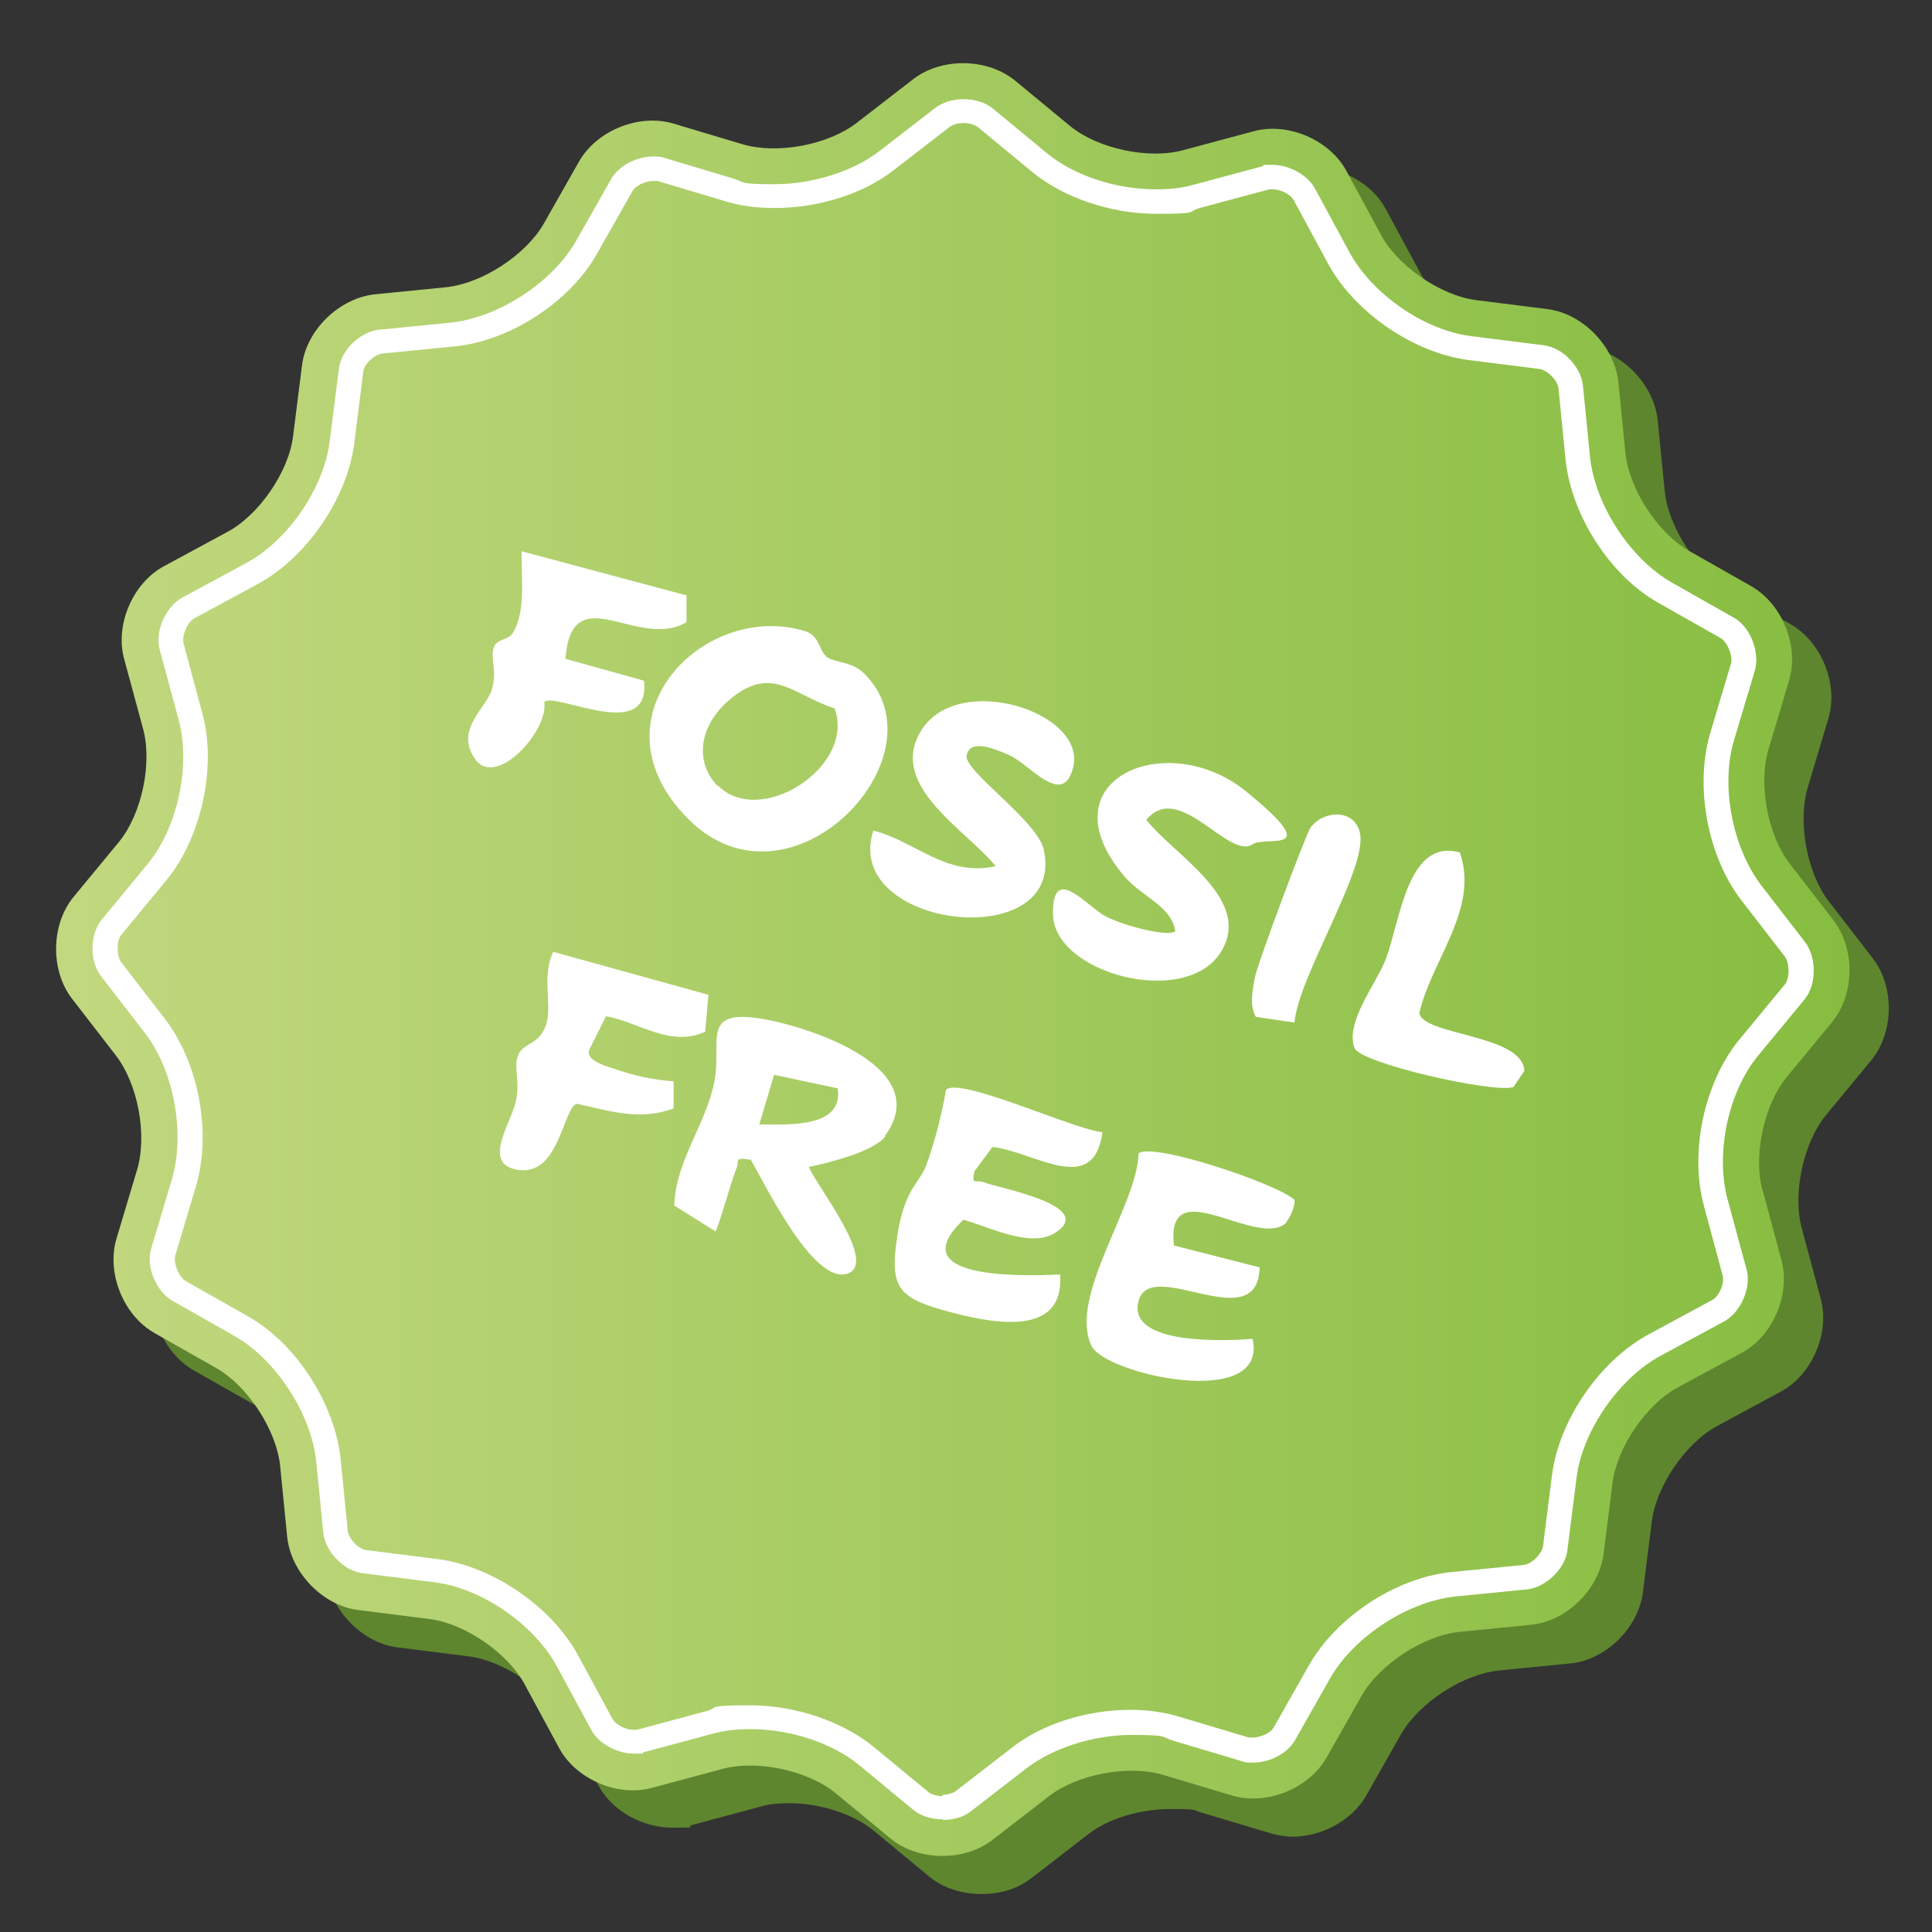<?xml version="1.0" encoding="UTF-8"?>
<svg id="a" xmlns="http://www.w3.org/2000/svg" xmlns:xlink="http://www.w3.org/1999/xlink" version="1.1" viewBox="0 0 300 300">
  <rect x="0" y="0" width="300" height="300" fill="#333333" stroke="none"/>
  <!-- Generator: Adobe Illustrator 29.0.1, SVG Export Plug-In . SVG Version: 2.1.0 Build 192)  -->
  <defs>
    <style>
      .st0 {
        fill: url(#Dégradé_sans_nom_3);
      }

      .st1 {
        fill: #5e862e;
      }

      .st2 {
        fill: #fff;
      }
    </style>
    <linearGradient id="Dégradé_sans_nom_3" data-name="Dégradé sans nom 3" x1="8.7" y1="149" x2="287.2" y2="149" gradientUnits="userSpaceOnUse">
      <stop offset="0" stop-color="#c2d87f"/>
      <stop offset="1" stop-color="#86bd40"/>
    </linearGradient>
  </defs>
  <g>
    <path class="st1" d="M155.6,15.8c-2.8,0-5.6.8-7.7,2.5l-8.8,6.8c-3.2,2.5-8.2,3.9-12.8,3.9s-3.4-.2-4.9-.7l-10.7-3.2c-1.1-.3-2.2-.5-3.3-.5-4.5,0-9.2,2.5-11.4,6.3l-5.5,9.7c-2.8,4.8-9.5,9.2-15.1,9.8l-11.1,1.1c-5.5.6-10.6,5.5-11.3,11l-1.4,11.1c-.7,5.5-5.3,12.2-10.2,14.8l-9.8,5.3c-4.9,2.6-7.7,9.2-6.2,14.5l2.9,10.7c1.5,5.4-.2,13.3-3.7,17.6l-7.1,8.6c-3.5,4.3-3.6,11.4-.2,15.8l6.8,8.8c3.4,4.4,4.9,12.3,3.3,17.7l-3.2,10.7c-1.6,5.3,1,11.9,5.9,14.7l9.7,5.5c4.8,2.8,9.2,9.5,9.8,15.1l1.1,11.1c.6,5.5,5.5,10.6,11,11.3l11.1,1.4c5.5.7,12.2,5.3,14.8,10.2l5.3,9.8c2.1,4,6.9,6.6,11.5,6.6s2-.1,3-.4l10.8-2.9c1.3-.4,2.8-.5,4.3-.5,4.7,0,10,1.6,13.2,4.3l8.6,7.1c2.2,1.8,5.1,2.7,8.1,2.7s5.6-.8,7.8-2.5l8.8-6.8c3.2-2.5,8.2-3.9,12.8-3.9s3.4.2,4.9.6l10.7,3.2c1.1.3,2.2.5,3.3.5,4.5,0,9.2-2.5,11.4-6.3l5.5-9.7c2.8-4.8,9.5-9.2,15.1-9.8l11.1-1.1c5.5-.5,10.6-5.5,11.3-11l1.4-11.1c.7-5.5,5.3-12.2,10.2-14.8l9.8-5.3c4.9-2.6,7.7-9.2,6.2-14.5l-2.9-10.8c-1.5-5.4.2-13.3,3.7-17.6l7.1-8.6c3.5-4.3,3.6-11.4.2-15.8l-6.8-8.8c-3.4-4.4-4.9-12.3-3.3-17.7l3.2-10.7c1.6-5.3-1-11.9-5.9-14.7l-9.7-5.5c-4.8-2.8-9.2-9.5-9.8-15.1l-1.1-11.1c-.6-5.5-5.5-10.6-11-11.3l-11.1-1.4c-5.5-.7-12.2-5.3-14.8-10.2l-5.3-9.8c-2.1-4-6.9-6.6-11.5-6.6s-2,.1-3,.4l-10.8,2.9c-1.3.4-2.8.5-4.3.5-4.7,0-10-1.6-13.3-4.3l-8.6-7.1c-2.2-1.8-5.1-2.7-8.1-2.7"/>
    <path class="st0" d="M273.7,184.9c-1.5-5.4.2-13.3,3.7-17.6l7.1-8.6c3.5-4.3,3.6-11.4.2-15.8l-6.8-8.8c-3.4-4.4-4.9-12.3-3.3-17.7l3.2-10.7c1.6-5.3-1-11.9-5.9-14.7l-9.7-5.5c-4.8-2.8-9.2-9.5-9.8-15.1l-1.1-11.1c-.6-5.5-5.5-10.6-11-11.3l-11.1-1.4c-5.5-.7-12.2-5.3-14.8-10.2l-5.3-9.8c-2.6-4.9-9.2-7.7-14.5-6.2l-10.8,2.9c-5.4,1.5-13.3-.2-17.6-3.7l-8.6-7.1c-4.3-3.5-11.4-3.6-15.8-.2l-8.8,6.8c-4.4,3.4-12.3,4.9-17.7,3.3l-10.7-3.2c-5.3-1.6-11.9,1-14.7,5.9l-5.5,9.7c-2.8,4.8-9.5,9.2-15.1,9.8l-11.1,1.1c-5.5.6-10.6,5.5-11.3,11l-1.4,11.1c-.7,5.5-5.3,12.2-10.2,14.8l-9.8,5.3c-4.9,2.6-7.7,9.2-6.2,14.5l2.9,10.7c1.5,5.4-.2,13.3-3.7,17.6l-7.1,8.6c-3.5,4.3-3.6,11.4-.2,15.8l6.8,8.8c3.4,4.4,4.9,12.3,3.3,17.7l-3.2,10.7c-1.6,5.3,1,11.9,5.9,14.7l9.7,5.5c4.8,2.8,9.2,9.5,9.8,15.1l1.1,11.1c.6,5.5,5.5,10.6,11,11.3l11.1,1.4c5.5.7,12.2,5.3,14.8,10.2l5.3,9.8c2.6,4.9,9.2,7.7,14.5,6.2l10.8-2.9c5.4-1.5,13.3.2,17.6,3.7l8.6,7.1c4.3,3.5,11.4,3.6,15.8.2l8.8-6.8c4.4-3.4,12.3-4.9,17.7-3.3l10.7,3.2c5.3,1.6,11.9-1,14.7-5.9l5.5-9.7c2.8-4.8,9.5-9.2,15.1-9.8l11.1-1.1c5.5-.5,10.6-5.5,11.3-11l1.4-11.1c.7-5.5,5.3-12.2,10.2-14.8l9.8-5.3c4.9-2.6,7.7-9.2,6.2-14.5l-2.9-10.8h0Z"/>
    <path class="st2" d="M146.4,282.6c1.7,0,3.3-.5,4.3-1.3l8.8-6.8c4.1-3.1,10.3-5.1,16.2-5.1s4.5.3,6.5.9l10.7,3.2c.5.2,1.1.2,1.7.2,2.6,0,5.4-1.5,6.5-3.5l5.5-9.7c3.7-6.4,12-11.8,19.4-12.6l11.1-1.1c2.9-.3,6-3.2,6.3-6.2l1.4-11.1c.9-7.3,6.6-15.5,13.1-19l9.8-5.3c2.6-1.4,4.3-5.3,3.5-8.1l-2.9-10.7c-2-7.1,0-16.9,4.8-22.6l7.1-8.6c1.9-2.3,1.9-6.5.1-8.9l-6.8-8.8c-4.5-5.9-6.4-15.6-4.2-22.7l3.2-10.7c.8-2.8-.7-6.8-3.3-8.2l-9.7-5.5c-6.4-3.7-11.8-12-12.6-19.4l-1.1-11.1c-.3-3-3.2-6-6.2-6.3l-11.1-1.4c-7.4-.9-15.5-6.6-19-13.1l-5.3-9.8c-1.1-2.1-4-3.7-6.6-3.7s-1,0-1.5.2l-10.8,2.9c-1.8.5-3.7.7-5.8.7-6.2,0-12.6-2.1-16.8-5.5l-8.6-7.1c-1.1-.9-2.8-1.4-4.5-1.4s-3.2.5-4.3,1.3l-8.8,6.8c-4,3.1-10.3,5.1-16.2,5.1s-4.5-.3-6.5-.9l-10.7-3.2c-.5-.2-1.1-.2-1.7-.2-2.6,0-5.4,1.5-6.5,3.5l-5.5,9.7c-3.7,6.4-12,11.8-19.4,12.6l-11.1,1.1c-3,.3-6,3.2-6.3,6.2l-1.4,11.1c-.9,7.3-6.5,15.5-13.1,19l-9.8,5.3c-2.6,1.4-4.3,5.3-3.5,8.1l2.9,10.7c2,7.2-.1,16.9-4.8,22.6l-7.1,8.6c-1.9,2.3-1.9,6.5-.1,8.8l6.8,8.8c4.5,5.8,6.3,15.6,4.2,22.7l-3.2,10.7c-.9,2.8.7,6.7,3.3,8.2l9.7,5.5c6.4,3.7,11.8,12,12.6,19.4l1.1,11.1c.3,2.9,3.2,6,6.2,6.3l11.1,1.4c7.3.9,15.5,6.6,19,13.1l5.3,9.8c1.1,2.1,4,3.7,6.6,3.7s1,0,1.5-.2l10.8-2.9c1.8-.5,3.7-.7,5.8-.7,6.2,0,12.6,2.1,16.8,5.5l8.6,7.1c1.1.9,2.8,1.4,4.5,1.4M146.4,278.9c-1,0-1.8-.3-2.2-.6l-8.6-7.1c-4.8-3.9-12.1-6.4-19.1-6.4s-4.7.3-6.8.9l-10.8,2.9h-.5c-1.4,0-2.9-.9-3.3-1.7l-5.3-9.8c-4.1-7.6-13.3-13.9-21.8-15l-11.1-1.4c-1.2-.1-2.8-1.8-2.9-3l-1.1-11.1c-.9-8.6-6.9-18-14.4-22.2l-9.7-5.5c-1-.6-1.9-2.7-1.6-3.9l3.2-10.7c2.5-8.3.5-19.2-4.8-26.1l-6.8-8.8c-.7-1-.7-3.3,0-4.2l7.1-8.6c5.4-6.6,7.8-17.7,5.5-25.9l-2.9-10.8c-.3-1.2.6-3.3,1.7-3.9l9.8-5.3c7.6-4.1,13.9-13.3,15-21.8l1.4-11.1c0-1.2,1.8-2.8,3-2.9l11.1-1.1c8.6-.8,18-6.9,22.2-14.4l5.5-9.7c.4-.8,1.9-1.6,3.3-1.6s.5,0,.6,0l10.7,3.2c2.3.7,4.8,1,7.5,1,6.8,0,13.8-2.2,18.5-5.9l8.8-6.8c.3-.2,1.1-.5,2-.5s1.8.3,2.2.6l8.6,7.1c4.8,3.9,12.1,6.4,19.1,6.4s4.7-.3,6.8-.9l10.8-2.9h.5c1.4,0,2.9.9,3.3,1.7l5.3,9.8c4.1,7.6,13.3,13.9,21.8,15l11.1,1.4c1.2.2,2.8,1.8,2.9,3l1.1,11.1c.9,8.6,6.9,18,14.4,22.2l9.7,5.5c1,.6,1.9,2.7,1.6,3.9l-3.2,10.7c-2.5,8.3-.5,19.2,4.8,26.1l6.8,8.8c.7,1,.7,3.3,0,4.2l-7.1,8.6c-5.5,6.7-7.8,17.6-5.5,25.9l2.9,10.8c.3,1.2-.6,3.3-1.7,3.8l-9.8,5.3c-7.6,4.1-13.9,13.3-15,21.8l-1.4,11.1c-.2,1.2-1.8,2.8-3,2.9l-11.1,1.1c-8.6.8-17.9,6.9-22.2,14.4l-5.5,9.7c-.4.8-1.9,1.6-3.3,1.6s-.5,0-.6,0l-10.7-3.2c-2.3-.7-4.9-1.1-7.6-1.1-6.9,0-13.8,2.2-18.5,5.9l-8.8,6.8c-.3.2-1.1.5-2,.5"/>
  </g>
  <g>
    <path class="st2" d="M137.5,176.4c-1.7,2.4-8.9,4.2-11.9,4.8,1,2.7,11,15.1,5.9,16.6s-12.2-12.9-14.9-17.7c-2.8-.5-1.7.2-2.3,1.5s-2.8,9.2-3.2,9.6l-6.4-4c.2-6.9,4.9-12.6,6.2-19.1s-2.4-11.7,8-9.8c7.4,1.4,26.2,7.6,18.5,18.1ZM130.1,169l-9.9-2.1-2.3,7.7c4.5,0,13,.6,12.2-5.5Z"/>
    <path class="st2" d="M128.2,101.9c1.6,1.2,4.2.6,6.4,3.1,11.9,12.9-12,37.9-27.7,22.2s2.4-34,18.1-29.2c2.3.7,2.2,3.1,3.3,3.9ZM111.5,122c6.6,6.6,21.4-3,18.1-12-6.2-2-9.5-6.5-15.5-2s-6.1,10.6-2.7,14Z"/>
    <path class="st2" d="M171.2,175.7c-1.3,10.3-10.6,3.1-17.1,2.4l-2.8,3.8c-.5,2.3.3,1.2,1.5,1.7,2.3.9,17.5,3.6,11.1,7.8-3.8,2.5-10.3-.9-14.3-2-9.7,9.2,8.7,8.8,15,8.5.8,10.4-11.8,7.3-18.3,5.5-7-2-8.1-3.8-7-11.3s3.5-8.4,4.5-11.1c1.4-3.8,2.4-7.8,3.1-11.8,2.3-2,20.1,6.3,24.3,6.6Z"/>
    <path class="st2" d="M199.8,189.8c-4.4,4.4-18.9-8.3-17.5,3.6l13.3,3.4c-.3,11.1-16.9-1.8-18.8,5.2s13.8,6.2,17.7,5.9c2.5,11.2-22.9,5.5-25,1.1-3.7-7.6,7.1-21.8,7.3-29.9,2.1-1.8,21.5,4.7,24.2,7.2.2.8-.7,2.9-1.3,3.5Z"/>
    <path class="st2" d="M194.5,131.1c-3.7,2.5-11.4-10-16.5-3.8,4.4,5.6,16.6,12.3,11.6,20.5-5.5,8.9-26.2,3.3-26.1-6,0-7.9,5.3-.9,8.4.6s9.5,3.1,10.6,2.2c-.6-3.9-5.1-5.3-7.8-8.4-12.9-15,6.4-23.4,18.8-13.3s3.1,6.8,1,8.2Z"/>
    <path class="st2" d="M135.7,129c6.6,1.7,11.2,7.2,18.9,5.5-4.5-5.6-16.8-12.5-11.6-21,5.7-9.4,26-2.9,23.6,5.8-1.6,6.1-6.7-.6-9.8-2s-6.2-2.4-6.7,0,11.1,10.2,12,14.7c3.4,16.3-31.4,12.2-26.5-3Z"/>
    <path class="st2" d="M106.6,92.4v4.2c-7.5,4.5-17.8-7.2-18.8,5.7l12.2,3.4c1.1,9.8-13.7,1.7-15.5,3.3.8,4.3-7.4,13.5-10.7,8.9s1.8-8,2.6-10.9-.2-4.4.2-6.2,2.3-1.2,3.1-2.6c2-3.5,1.2-8.7,1.3-12.6l25.4,6.8Z"/>
    <path class="st2" d="M110,154.6l-.5,5.6c-5.4,2.5-10.3-1.5-15.4-2.4l-2.6,5.2c-.7,1.8,3.2,2.7,4.3,3.1,2.9,1,5.8,1.6,8.8,1.8v4.2c-5.2,2-9.9.4-15-.7-2.1.4-2.7,10.9-8.8,10.3s-1.7-6.9-.8-10.3-.3-5.3.4-7.4,3.1-1.6,4.3-4.6-.7-7.6,1.2-11.6l24.2,6.7Z"/>
    <path class="st2" d="M226.7,132.4c3,8.8-4.4,16.6-6.3,24.9.5,3.5,16.1,3.3,16.3,9l-1.7,2.5c-3,1-23.9-3.7-24.7-6.1-1.4-4.1,3.4-9.9,4.9-13.8,2.3-6.2,3.4-18.9,11.6-16.5Z"/>
    <path class="st2" d="M201.1,158.8l-6.1-.9c-1-1.9-.5-3.9-.2-5.9s8-22.5,8.7-23.5c2.1-2.8,7-2.9,7.7,1,1,5.6-9.6,22.2-10.2,29.3Z"/>
  </g>
</svg>